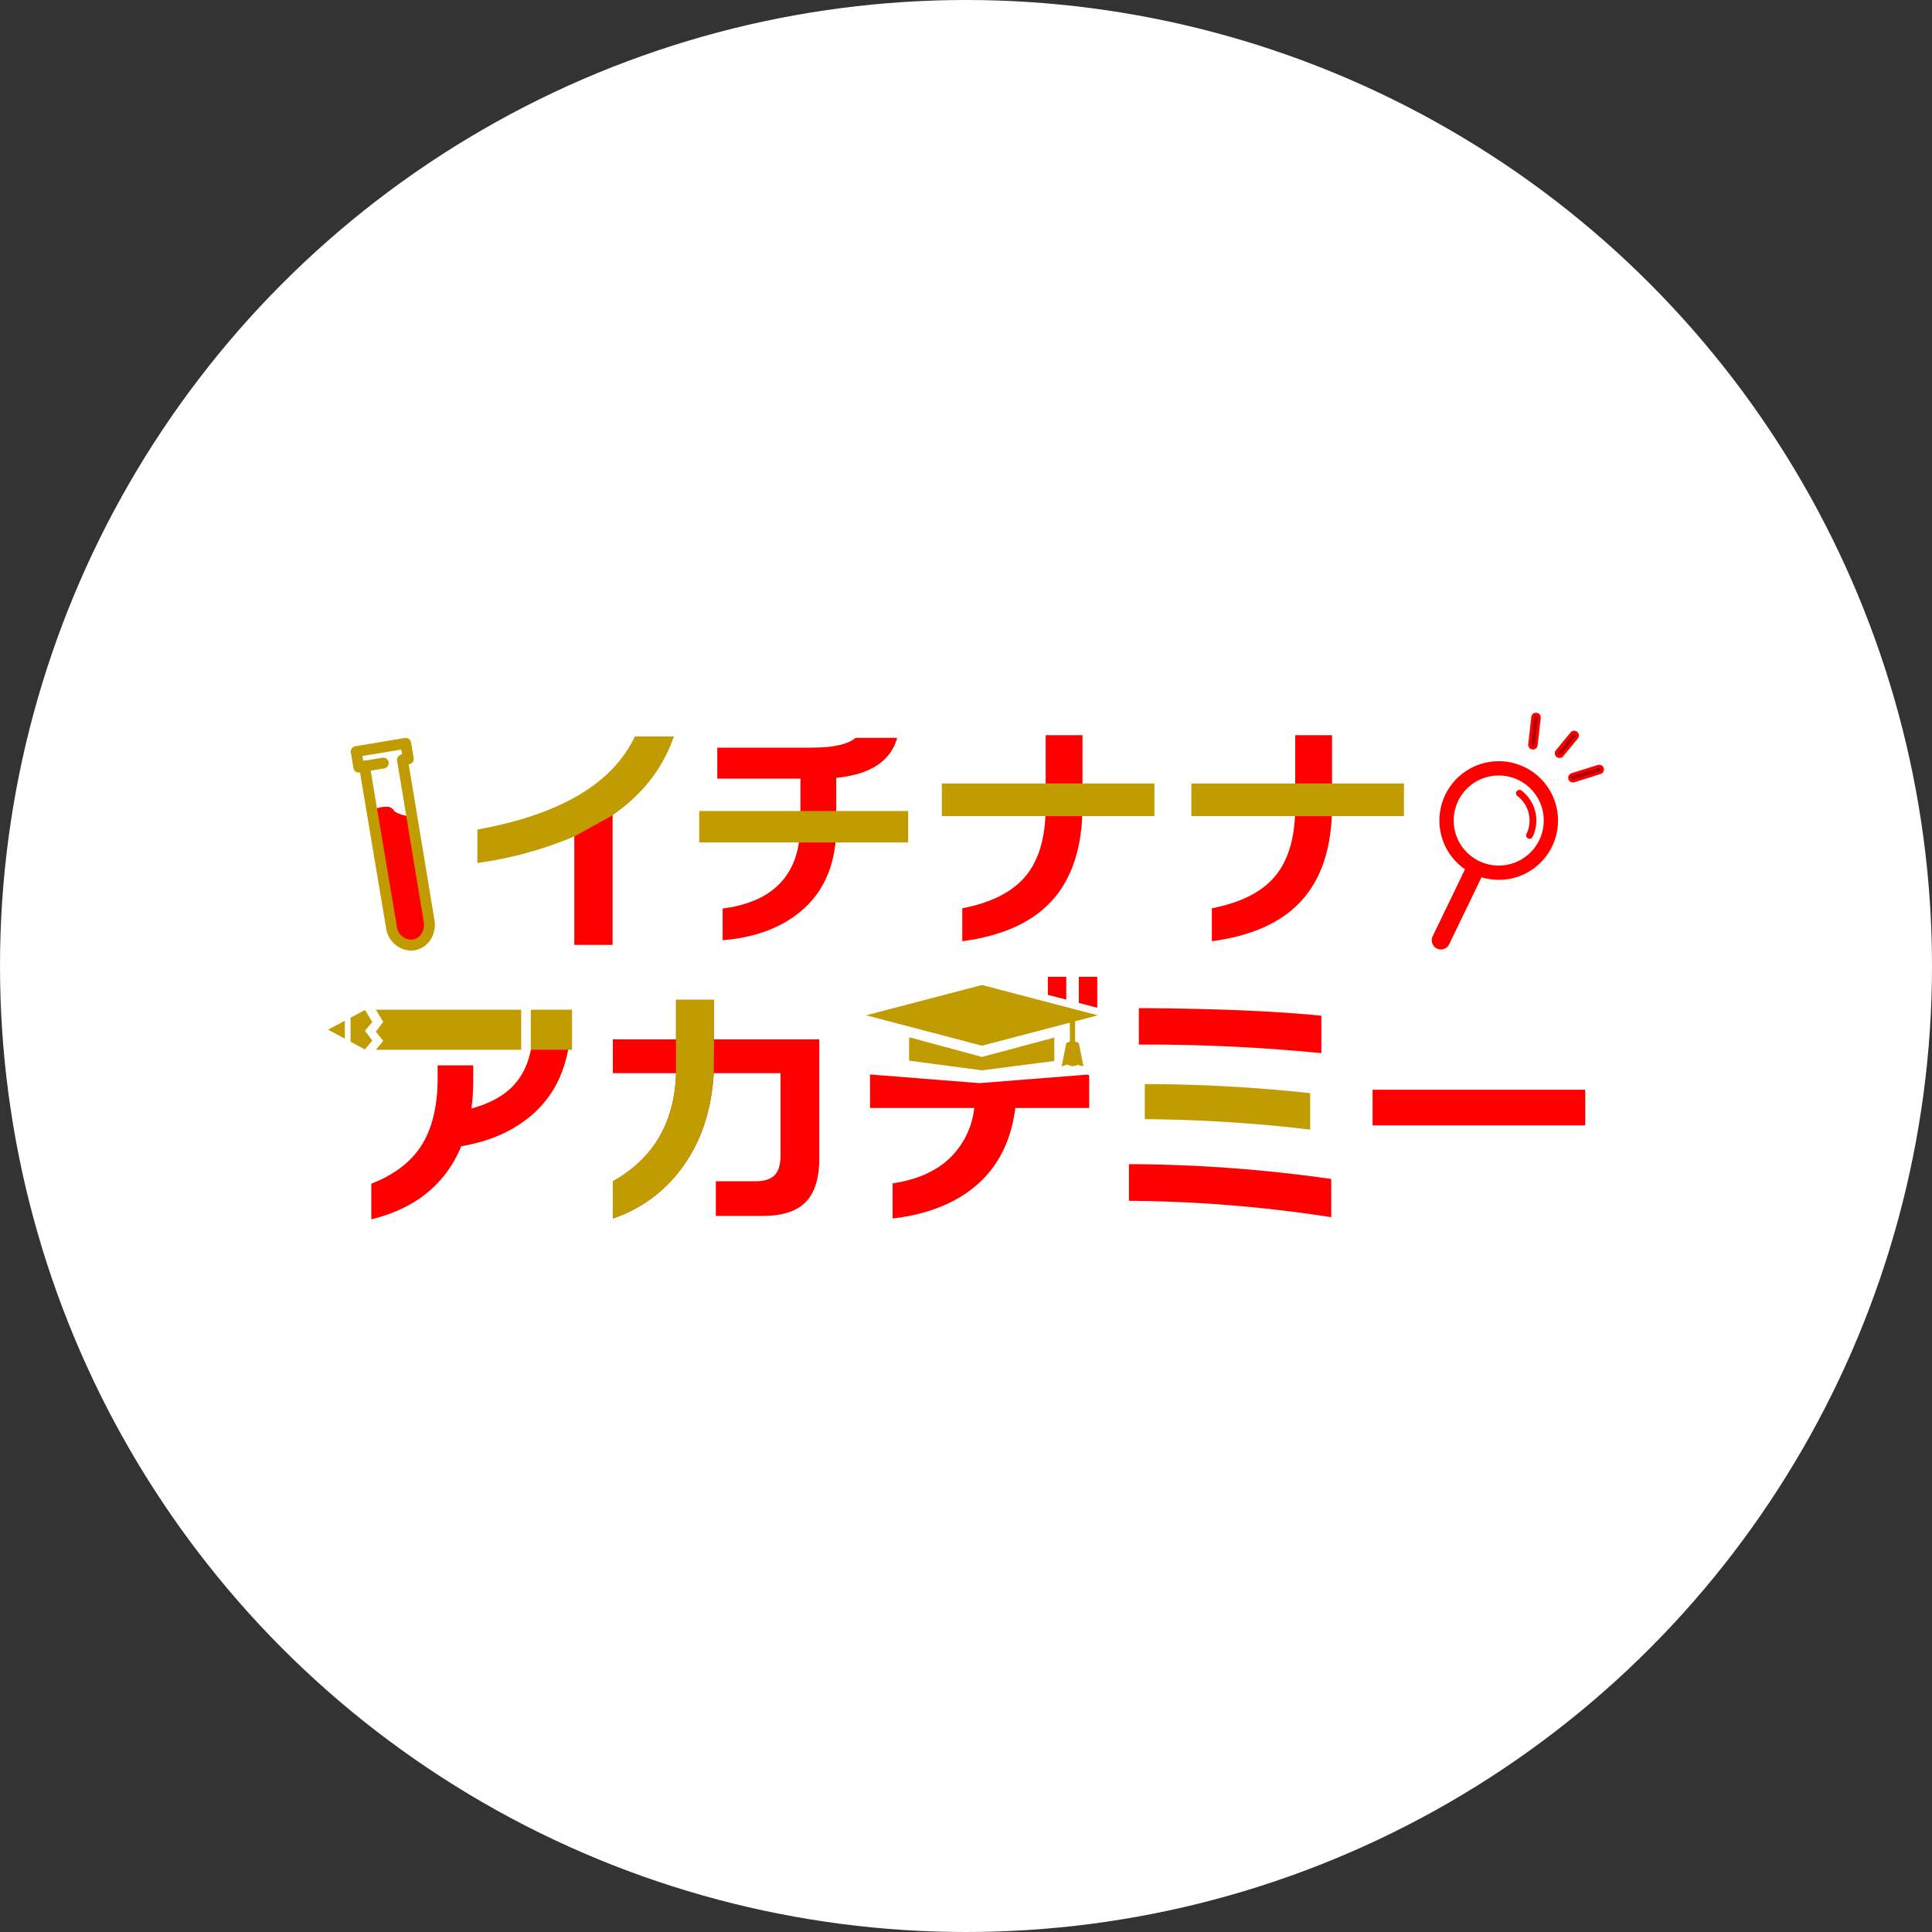 <svg xmlns="http://www.w3.org/2000/svg" viewBox="0 0 530 530"><rect x="0" y="0" width="530" height="530" fill="#333333" stroke="none"/><defs><style>.cls-1{fill:#fff;}.cls-2{fill:#b10000;}.cls-3{fill:red;}.cls-4,.cls-5{fill:#c19c00;}.cls-5{fill-rule:evenodd;}</style></defs><g id="_17_academy" data-name="17 academy"><circle class="cls-1" cx="265" cy="265" r="265"/><path class="cls-2" d="M420.422,205.219a.911.911,0,0,0,1.009-.804l.847-7.493a.912.912,0,0,0-1.813-.205l-.847,7.493A.912.912,0,0,0,420.422,205.219Z"/><path class="cls-3" d="M420.526,205.613a1.364,1.364,0,0,1-.146-.008h-.002a1.303,1.303,0,0,1-1.147-1.44l.848-7.494a1.294,1.294,0,0,1,.483-.873,1.278,1.278,0,0,1,.957-.273,1.301,1.301,0,0,1,1.146,1.439l-.847,7.494A1.301,1.301,0,0,1,420.526,205.613Zm-.061-.781.061.003a.523.523,0,0,0,.519-.465l.847-7.493a.523.523,0,0,0-.461-.579.513.513,0,0,0-.385.109.52.52,0,0,0-.194.352l-.848,7.493a.523.523,0,0,0,.46.579Z"/><path class="cls-2" d="M439.568,210.814a.912.912,0,0,0-1.145-.596l-7.192,2.268a.912.912,0,1,0,.549,1.74l7.192-2.268A.912.912,0,0,0,439.568,210.814Z"/><path class="cls-3" d="M431.506,214.658a1.302,1.302,0,0,1-.391-2.543l7.192-2.268a1.301,1.301,0,0,1,1.633.85h0a1.302,1.302,0,0,1-.85,1.632l-7.192,2.268A1.304,1.304,0,0,1,431.506,214.658Zm7.193-4.093a.527.527,0,0,0-.158.024l-7.192,2.268a.523.523,0,0,0-.342.656.53.53,0,0,0,.656.342l7.193-2.268a.523.523,0,0,0,.342-.656h0a.523.523,0,0,0-.499-.366Z"/><path class="cls-2" d="M427.244,207.342a.912.912,0,0,0,1.284-.124l4.02-4.88a.912.912,0,0,0-1.409-1.16l-4.02,4.88A.912.912,0,0,0,427.244,207.342Z"/><path class="cls-3" d="M427.824,207.939a1.301,1.301,0,0,1-1.004-2.129l4.02-4.88a1.301,1.301,0,1,1,2.009,1.654l-4.02,4.881A1.296,1.296,0,0,1,427.824,207.939Zm4.02-6.705a.523.523,0,0,0-.404.19l-4.02,4.88a.523.523,0,0,0,.071.737v0a.535.535,0,0,0,.737-.071l4.02-4.881a.523.523,0,0,0-.404-.856Z"/><path class="cls-3" d="M102.08,222.548c2.197,13.134,5.173,30.899,5.173,30.899.555,3.323,4.888,6.668,6.383,6.418s4.589-4,4.034-7.323c0,0-2.676-16.116-4.773-28.738-.994.387-4.317-.713-4.755-1.353a2.694,2.694,0,0,0-1.03-.936C105.844,220.907,102.418,221.772,102.08,222.548Z"/><path class="cls-4" d="M99.786,211.711a1.486,1.486,0,0,1-.243-2.952l5.325-.889a1.486,1.486,0,1,1,.49,2.931l-5.325.889A1.491,1.491,0,0,1,99.786,211.711Z"/><path class="cls-4" d="M112.724,260.777a7.135,7.135,0,0,1-6.799-6.157c-.665-3.953-5.946-35.353-7.157-42.719l-.099.017a1.486,1.486,0,0,1-1.71-1.221l-.713-4.272a1.486,1.486,0,0,1,1.221-1.71l13.589-2.269a1.486,1.486,0,0,1,1.71,1.221l.713,4.272a1.486,1.486,0,0,1-1.221,1.71l-.146.025c1.24,7.361,6.418,38.778,7.07,42.736a7.561,7.561,0,0,1-1.052,5.335,6.428,6.428,0,0,1-4.378,2.947A6.237,6.237,0,0,1,112.724,260.777ZM99.997,208.704a1.486,1.486,0,0,1,1.474,1.3c.122.903,4.884,29.258,7.385,44.125a4.061,4.061,0,0,0,4.406,3.632,3.492,3.492,0,0,0,2.365-1.618,4.598,4.598,0,0,0,.623-3.247c-2.452-14.881-7.135-43.252-7.311-44.144a1.495,1.495,0,0,1,1.211-1.764l.153-.026-.224-1.341-10.658,1.78.224,1.341.107-.018A1.486,1.486,0,0,1,99.997,208.704Z"/><path class="cls-3" d="M411.112,241.36a16.268,16.268,0,1,1,14.677-9.197A16.17,16.17,0,0,1,411.112,241.36Zm.045-28.623a12.354,12.354,0,1,0,5.351,1.227A12.37,12.37,0,0,0,411.157,212.737Z"/><path class="cls-3" d="M419.591,230.103a.931.931,0,0,1-.837-1.335,8.449,8.449,0,0,0-2.48-10.396.931.931,0,1,1,1.129-1.48,10.311,10.311,0,0,1,3.027,12.685A.93.93,0,0,1,419.591,230.103Z"/><path class="cls-3" d="M395.282,260.459a2.517,2.517,0,0,1-2.264-3.609l8.825-18.286a2.515,2.515,0,1,1,4.531,2.187L397.55,259.036A2.516,2.516,0,0,1,395.282,260.459Z"/><path class="cls-3" d="M156.67,278.708c0,10.746-2.789,19.305-9.16,25.677q-7.917,7.847-20.969,10.057-6.491,15.62-24.678,20.042v-9.771q9.057-3.494,13.48-10.057,4.708-7.131,4.708-18.829v-3.566h9.771v4.066a57.364,57.364,0,0,1-.5,7.774c9.082-2.52,14.69-7.266,16.402-16.586Z"/><path class="cls-3" d="M224.755,317.651q0,8.275-3.709,12.089t-11.84,3.816H196.368V324.07h10.556q3.921,0,5.563-1.676,1.64-1.675,1.64-5.528v-22.467h-18.33q-.928,15.62-8.987,26.319A38.692,38.692,0,0,1,168.123,334.27V324.07q16.76-9.415,17.332-29.671H168.123v-9.272h17.332V274.286h10.414v10.842h28.886Z"/><path class="cls-3" d="M365.193,333.913a375.506,375.506,0,0,0-55.49-4.494V319.363a398.217,398.217,0,0,1,55.49,4.065Z"/><path class="cls-3" d="M362.483,288.907a491.923,491.923,0,0,0-50.07-2.354v-9.986q30.669.144,50.07,2.068Z"/><path class="cls-4" d="M359.415,309.877a407.484,407.484,0,0,0-45.362-2.853v-9.629a419.31,419.31,0,0,1,45.362,2.497Z"/><path class="cls-3" d="M434.876,308.723H376.533v-9.771h58.343Z"/><path class="cls-3" d="M219.576,222.486v-8.895H196.77v-8.494h26.016q8.761,0,11.905-2.675h11.437q-2.676,9.565-16.72,10.968v9.096l-.201,8.627q-1.339,12.841-10.768,19.863-7.96,5.953-20.198,6.955v-8.694q18.525-2.408,20.933-18.125"/><path class="cls-3" d="M286.857,214.928V201.686h10.099v13.242l-.067,8.962q-.669,15.183-8.761,23.676T263.984,258.2V249.171q11.369-2.207,16.82-8.193T286.79,223.89Z"/><polygon class="cls-3" points="287.454 278.371 292.503 278.371 292.503 278.278 287.454 276.955 287.454 278.371"/><polygon class="cls-3" points="301.006 276.45 301.006 267.957 295.956 267.957 295.956 275.133 301.006 276.45"/><polygon class="cls-3" points="292.503 274.232 292.503 267.957 287.454 267.957 287.454 272.914 292.503 274.232"/><path class="cls-3" d="M298.218,294.801l-29.529,2.333-30.026-2.378v9.201h28.601a22.49,22.49,0,0,1-6.812,13.837q-5.67,5.349-15.584,6.847v9.629q13.836-1.642,22.325-8.559,9.557-7.774,11.34-21.754H298.79v-9.008Z"/><polygon class="cls-4" points="142.981 287.977 103.123 287.977 105.121 285.548 103.123 283.015 105.121 280.307 103.123 276.987 142.981 276.987 142.981 287.977"/><rect class="cls-4" x="145.611" y="276.987" width="11.322" height="10.99"/><polygon class="cls-4" points="94.597 280.018 90 282.464 94.597 284.931 94.597 280.018"/><polygon class="cls-4" points="102.126 280.394 100.135 277.072 96.172 279.18 96.172 285.777 100.114 287.893 102.119 285.461 100.124 282.753 102.126 280.394"/><rect class="cls-3" x="157.552" y="221.525" width="10.5" height="37.68"/><rect class="cls-4" x="258.366" y="214.928" width="58.319" height="8.962"/><path class="cls-3" d="M355.316,214.928V201.686h10.099v13.242l-.067,8.962q-.669,15.183-8.761,23.676T332.443,258.2V249.171q11.369-2.207,16.82-8.193t5.986-17.088Z"/><rect class="cls-4" x="326.825" y="214.928" width="58.319" height="8.962"/><path class="cls-5" d="M295.953,286.143l1.268,6.393-1.539-.397-1.449.397-1.539-.496-1.449.496,1.268-6.393.981-.452v-5.145l-24.108,6.315-31.798-8.339,31.798-8.312,25.537,6.693,6.261,1.619-6.261,1.646v5.5Zm-46.562-1.601v6.423l19.995,2.654,19.84-2.568v-6.423l-19.84,5.321Z"/><path class="cls-4" d="M157.713,229.375a103.155,103.155,0,0,1-26.752,7.357v-9.163q34.042-6.152,43.204-25.548h10.701q-4.549,13.242-17.121,21.803Z"/><path class="cls-4" d="M195.797,294.399q-.928,15.62-8.987,26.319A38.692,38.692,0,0,1,168.123,334.27V324.07q16.76-9.415,17.332-29.671V274.286h10.414v10.842Z"/><path class="cls-4" d="M219.175,231.113H191.821V222.486h57.316v8.627H219.175Z"/></g></svg>